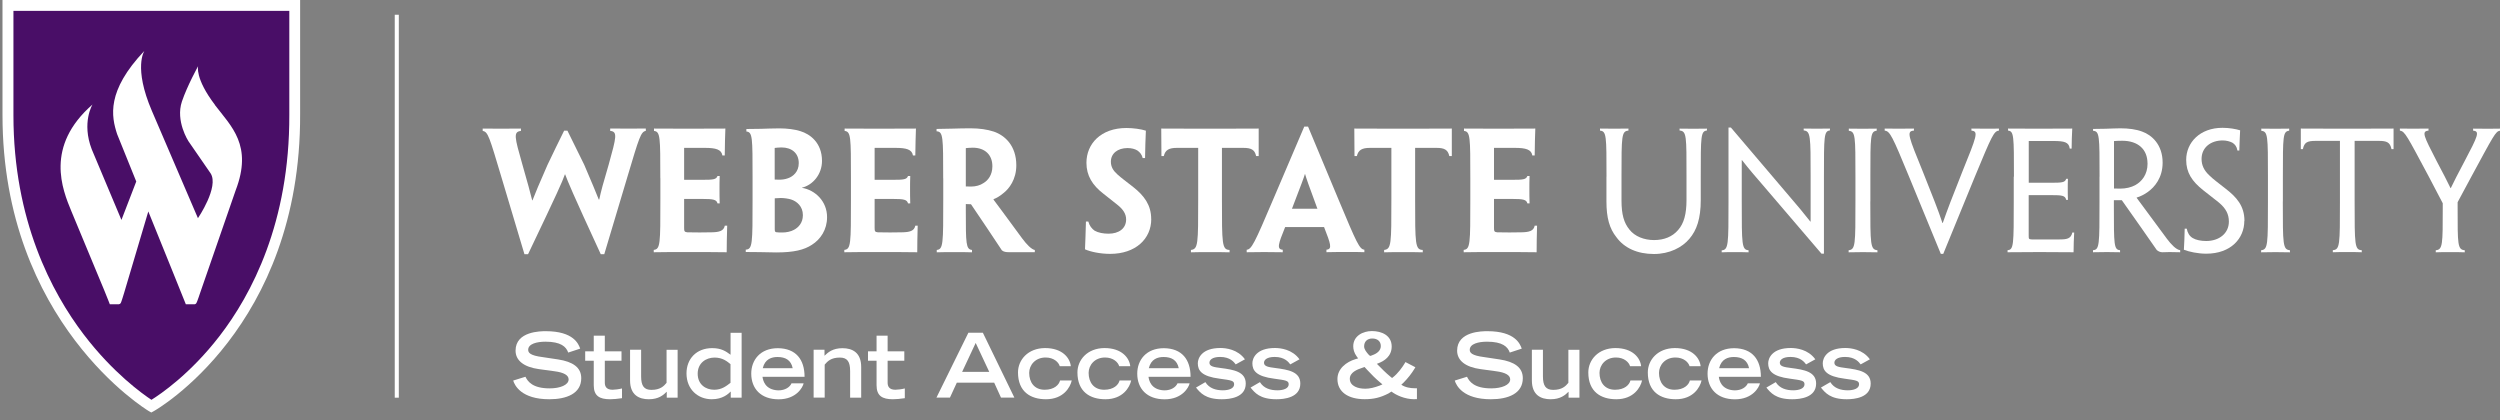 <?xml version="1.0" encoding="UTF-8"?>
<svg id="Layer_1" xmlns="http://www.w3.org/2000/svg" version="1.1" viewBox="0 0 400 67.27">
  <rect x="0" y="0" width="400" height="67.27" fill="#808080" stroke="none"/>
  <!-- Generator: Adobe Illustrator 29.5.0, SVG Export Plug-In . SVG Version: 2.1.0 Build 137)  -->
  <defs>
    <style>
      .st0 {
        fill: #fff;
      }

      .st1 {
        fill: #490e67;
      }
    </style>
  </defs>
  <path class="st1" d="M46.58,27.79c-1.49,24.65-22.41,37.53-22.41,37.53,0,0-20.2-13.5-22.3-35.55C.53,15.82,1.11.67,1.11.67h46.08s.89,2.03-.62,27.13Z"/>
  <rect class="st0" x="63.16" y="2.36" width=".65" height="61.27"/>
  <g>
    <path class="st0" d="M96.7,40.67h-.58c-4.66-10.1-5.21-11.49-5.7-12.78h-.03c-.48,1.32-1.09,2.71-5.9,12.78h-.58l-3.69-12.35c-1.92-6.41-2.13-7.24-2.99-7.37v-.38c.66,0,1.62.02,2.83.02s2.1-.02,3.29-.02v.38c-1.24.13-1.02.98.2,5.26.91,3.16,1.27,4.53,1.6,5.84h.05c.51-1.32.99-2.45,2.4-5.67.86-1.85,1.87-3.85,2.66-5.47h.53c.78,1.6,1.72,3.49,2.68,5.44,1.32,3.09,1.82,4.28,2.33,5.57h.08c.28-1.32.61-2.56,1.52-5.62,1.22-4.4,1.44-5.24.23-5.36v-.38c.83.02,1.82.02,3.04.02s1.92,0,2.66-.02v.38c-.79.15-1.04.96-2.94,7.34l-3.7,12.37Z"/>
    <path class="st0" d="M105.65,28.52c0-6.58,0-7.47-1.01-7.57v-.38c.89,0,3.01.02,5.39.02,2.15,0,4.43,0,6.03-.02-.05,1.24-.08,2.5-.1,4.3h-.38c-.15-.96-1.06-1.21-2.78-1.21h-3.34v5.11h2.86c1.8,0,2.28-.05,2.48-.61h.35c-.03.76-.03,1.44-.03,2.07,0,.76,0,1.47.03,2.31h-.35c-.15-.61-.68-.71-2.43-.71h-2.91v4.63c0,.53.05.66.51.71,1.26.03,2.68.03,3.85,0,1.24-.02,1.97-.2,2.15-1.06h.38c-.05,1.82-.08,2.99-.08,4.25-1.75-.03-3.8-.03-5.67-.03-2.73,0-5.14,0-6,.03v-.38c1.06-.1,1.06-.99,1.06-8.08v-3.39Z"/>
    <path class="st0" d="M132.33,34.75c0,2-1.04,3.54-2.43,4.42-1.24.81-2.86,1.22-5.72,1.22-.86,0-1.7-.05-2.66-.05-.56,0-1.31-.02-2.2-.02v-.38c1.09-.05,1.09-.96,1.09-8.02v-3.39c0-6.58,0-7.39-.99-7.49v-.4c.58,0,1.69-.03,2.35-.03.73-.02,1.9-.07,2.94-.07,1.22,0,2.46.15,3.37.45,1.49.45,3.44,1.82,3.44,4.76,0,2.12-1.44,3.85-3.21,4.28v.02c2.15.36,4.02,2.18,4.02,4.68v.03ZM127.8,26.09c0-1.57-1.11-2.5-2.76-2.5-.41,0-.83.05-1.09.08v5.06c.28,0,.53.02.71.02.43,0,.94-.05,1.42-.23.81-.28,1.72-1.04,1.72-2.4v-.03ZM128.46,34.41c0-1.39-.96-2.2-1.9-2.5-.43-.13-1.09-.23-1.64-.23-.26,0-.69.03-.96.05v4.91c0,.38.05.43.2.51.3.05.71.05,1.01.05.66,0,1.37-.15,1.87-.43.68-.36,1.42-1.09,1.42-2.33v-.03Z"/>
    <path class="st0" d="M136.15,28.52c0-6.58,0-7.47-1.01-7.57v-.38c.89,0,3.01.02,5.39.02,2.15,0,4.43,0,6.02-.02-.05,1.24-.07,2.5-.1,4.3h-.38c-.15-.96-1.06-1.21-2.79-1.21h-3.34v5.11h2.86c1.8,0,2.28-.05,2.48-.61h.36c-.03.76-.03,1.44-.03,2.07,0,.76,0,1.47.03,2.31h-.36c-.15-.61-.68-.71-2.43-.71h-2.91v4.63c0,.53.05.66.51.71,1.27.03,2.68.03,3.85,0,1.24-.02,1.97-.2,2.15-1.06h.38c-.05,1.82-.07,2.99-.07,4.25-1.75-.03-3.8-.03-5.67-.03-2.73,0-5.14,0-6,.03v-.38c1.06-.1,1.06-.99,1.06-8.08v-3.39Z"/>
    <path class="st0" d="M150.91,28.52c0-6.58,0-7.47-1.06-7.51v-.38c.66,0,1.57-.03,2.61-.05.76-.03,2-.05,2.84-.05,1.42,0,2.66.18,3.72.53,1.77.61,3.59,2.25,3.59,5.39,0,2.25-1.14,3.75-2.1,4.48-.48.41-1.06.76-1.54.94v.08c.81,1.06,1.52,2.05,4.58,6.2.73.98,1.47,1.74,2.02,1.85v.35h-4.13c-.46,0-.86-.05-1.14-.3-1.54-2.31-3.19-4.81-4.94-7.37-.26,0-.58-.03-.83-.03v1.09c0,5.26.02,6.15.99,6.25v.38c-.61-.03-1.72-.03-2.76-.03-1.19,0-2.23,0-2.88.03v-.38c1.04-.1,1.04-.99,1.04-8.08v-3.39ZM158.78,26.59c0-1.79-1.16-2.96-3.14-2.96-.46,0-.91.05-1.11.07v6.13c.28.02.56.02.83.02.76,0,1.47-.2,2-.56.73-.43,1.42-1.31,1.42-2.68v-.03Z"/>
    <path class="st0" d="M184.2,35.05c0,3.16-2.5,5.57-6.58,5.57-1.54,0-3.14-.33-4.02-.73.05-1.29.1-2.45.15-4.45h.38c.18.68.56,1.16,1.01,1.47.58.33,1.39.48,2.23.48,1.62,0,2.81-.81,2.81-2.28,0-.91-.51-1.65-1.44-2.38-.66-.53-1.39-1.09-2.15-1.7-1.82-1.39-2.76-2.94-2.76-4.98,0-3.04,2.3-5.57,6.4-5.57,1.09,0,2.38.18,3.11.43-.07,1.44-.1,2.66-.13,4.38h-.38c-.13-.56-.45-.94-.86-1.22-.38-.23-.91-.38-1.57-.38-1.57,0-2.66.86-2.66,2.18,0,.83.38,1.44,1.04,2.03.61.56,1.44,1.16,2.53,2.02,1.77,1.39,2.88,2.91,2.88,5.11v.03Z"/>
    <path class="st0" d="M191.72,23.66h-3.41c-1.27,0-1.87.33-2.1,1.31h-.38c0-1.67-.03-3.16-.03-4.4,2.08.02,4.43.02,6.38.02h2.83c2.18,0,4.51,0,6.38-.02v4.4h-.41c-.22-1.03-.81-1.31-2.05-1.31h-3.42v8.25c0,7.12,0,8.05,1.22,8.08v.38c-.83-.03-1.95-.03-3.09-.03-1.22,0-2.38,0-3.09.03v-.38c1.16-.13,1.16-.99,1.16-8.08v-8.25Z"/>
    <path class="st0" d="M205.62,36.34c-1.09,2.69-1.39,3.54-.38,3.62v.4c-.94,0-1.98-.03-2.99-.03-1.34,0-2.23.03-2.78.03v-.4c.78-.08,1.22-.94,4.25-8.08l4.96-11.62h.61l4.86,11.64c2.96,7.09,3.37,7.97,4.15,8.05v.4c-.58-.03-1.47-.03-2.78-.03-1.12,0-2.25,0-3.29.03v-.4c.99-.08.66-.94-.38-3.62h-6.22ZM210.79,33.4l-.03-.07c-1.44-3.87-1.77-4.86-1.95-5.49h-.02c-.18.61-.56,1.6-2.05,5.49l-.03.07h4.07Z"/>
    <path class="st0" d="M222.61,23.66h-3.41c-1.27,0-1.87.33-2.1,1.31h-.38c0-1.67-.03-3.16-.03-4.4,2.08.02,4.43.02,6.38.02h2.84c2.18,0,4.5,0,6.38-.02v4.4h-.4c-.23-1.03-.81-1.31-2.05-1.31h-3.42v8.25c0,7.12,0,8.05,1.22,8.08v.38c-.83-.03-1.95-.03-3.09-.03-1.22,0-2.38,0-3.09.03v-.38c1.16-.13,1.16-.99,1.16-8.08v-8.25Z"/>
    <path class="st0" d="M235.25,28.52c0-6.58,0-7.47-1.01-7.57v-.38c.89,0,3.01.02,5.39.02,2.15,0,4.43,0,6.02-.02-.05,1.24-.08,2.5-.1,4.3h-.38c-.15-.96-1.06-1.21-2.79-1.21h-3.34v5.11h2.86c1.8,0,2.28-.05,2.48-.61h.35c-.03.76-.03,1.44-.03,2.07,0,.76,0,1.47.03,2.31h-.35c-.15-.61-.68-.71-2.43-.71h-2.91v4.63c0,.53.05.66.51.71,1.27.03,2.68.03,3.85,0,1.24-.02,1.98-.2,2.15-1.06h.38c-.05,1.82-.07,2.99-.07,4.25-1.75-.03-3.8-.03-5.67-.03-2.73,0-5.13,0-6,.03v-.38c1.06-.1,1.06-.99,1.06-8.08v-3.39Z"/>
    <path class="st0" d="M257.04,28.27c0-6.51,0-7.29-1.04-7.37v-.33c.61,0,1.39.02,2.33.02.88,0,1.64-.02,2.22-.02v.33c-1.11.07-1.11.86-1.11,7.37v3.82c0,2.25.4,3.57,1.26,4.63.86,1.11,2.36,1.69,3.95,1.69s2.93-.53,3.85-1.61c.94-1.07,1.34-2.58,1.34-4.81v-3.72c0-6.51.03-7.29-1.11-7.39v-.3c.63,0,1.39.02,2.2.02.91,0,1.64-.02,2.18-.02v.3c-.99.1-.99.89-.99,7.39v3.74c0,2.94-.63,4.81-1.82,6.2-1.16,1.39-3.19,2.43-5.67,2.43-2.63,0-4.73-.94-6-2.68-1.12-1.4-1.6-3.12-1.6-5.72v-3.97Z"/>
    <path class="st0" d="M291.82,40.59h-.38c-4.83-5.64-7.69-8.98-9.46-11.06-1.16-1.34-2-2.3-3.27-3.92h-.03v6.68c0,6.86,0,7.67,1.09,7.75v.33c-.68-.03-1.44-.03-2.25-.03-.91,0-1.47,0-2.05.03v-.31c1.09-.1,1.09-.91,1.09-7.84v-11.82h.38c4.93,5.79,7.84,9.23,9.62,11.31,1.11,1.29,1.9,2.23,3.09,3.74h.05v-7.24c0-6.43,0-7.24-1.11-7.34v-.3c.58,0,1.37.02,2.12.02.86,0,1.52-.02,2.08-.02v.3c-.96.1-.96.91-.96,7.42v12.3Z"/>
    <path class="st0" d="M299.25,32.22c0,6.96,0,7.7,1.14,7.82v.33c-.64,0-1.44-.03-2.33-.03-.99,0-1.72.03-2.28.03v-.33c1.09-.13,1.09-.86,1.09-7.8v-3.97c0-6.51,0-7.24-1.06-7.34v-.35c.56,0,1.32.02,2.23.02.83,0,1.7-.02,2.23-.02v.33c-1.01.13-1.01.83-1.01,7.37v3.95Z"/>
    <path class="st0" d="M310.91,40.62h-.38l-5.08-12.35c-2.69-6.53-3.06-7.29-3.9-7.37v-.33c.4,0,1.21.02,2.2.02s1.9-.02,2.48-.02v.33c-1.24.07-.91.83,1.47,6.68,1.6,4.03,2.36,5.9,3.09,8.1h.05c.76-2.18,1.47-4.02,3.09-8.1,2.35-5.82,2.68-6.58,1.5-6.68v-.33c.6.02,1.57.02,2.4.02s1.62,0,2-.02v.33c-.81.07-1.14.83-3.85,7.37l-5.06,12.35Z"/>
    <path class="st0" d="M322.23,28.27c0-6.51,0-7.29-.94-7.37v-.33c.94,0,2.71.02,4.75.02s4.18-.02,5.52-.02c-.05,1.06-.1,2.12-.1,3.21h-.3c-.13-1.04-.86-1.22-2.61-1.22h-3.95v6.68h3.46c1.8,0,2.35-.02,2.53-.63h.28c-.03.56-.03,1.06-.03,1.6,0,.58,0,1.14.03,1.77h-.28c-.15-.71-.68-.76-2.46-.76h-3.54v6.48c0,.53.02.58.5.61h4.4c1.19,0,1.87-.1,2.08-1.11h.3c-.05.91-.1,2.07-.1,3.16-1.52,0-3.57-.03-5.47-.03-2.2,0-4.15.03-5.09.03v-.33c.99-.07.99-.86.99-7.82v-3.95Z"/>
    <path class="st0" d="M335.93,28.27c0-6.51,0-7.29-1.04-7.34v-.3c.66,0,1.22-.03,2-.03.68-.02,1.72-.07,2.38-.07,1.29,0,2.5.15,3.49.53,1.49.53,3.26,2.05,3.26,4.96,0,2.43-1.29,3.92-2.35,4.68-.56.41-1.22.74-1.8.91v.05c.56.78,1.12,1.54,4.84,6.55.68.91,1.49,1.75,2.12,1.82v.33c-.53,0-1.06-.03-1.7-.03-.45,0-.71.03-1.14.03-.33,0-.66-.13-.91-.36-1.59-2.28-3.29-4.73-5.59-7.97h-1.27v1.07c0,6.07,0,6.86.99,6.93v.33c-.58,0-1.29-.03-2.1-.03-.91,0-1.57.03-2.23.03v-.33c1.04-.07,1.04-.86,1.04-7.82v-3.95ZM343.6,26.14c0-2.23-1.49-3.62-4.05-3.62-.48,0-1.06.02-1.31.05v7.59c.28.02.58.02.99.02.91,0,1.77-.2,2.45-.58.99-.56,1.93-1.65,1.93-3.44v-.03Z"/>
    <path class="st0" d="M359.09,35.35c0,2.76-2.12,5.24-6.1,5.24-1.32,0-2.76-.31-3.57-.63.07-1.12.1-2.08.13-3.37h.33c.13.7.45,1.19.94,1.49.53.32,1.32.48,2.18.48,2.03,0,3.62-1.19,3.62-3.11,0-1.16-.46-2.1-1.62-3.06-.81-.66-1.57-1.22-2.48-1.95-1.79-1.42-2.73-2.81-2.73-4.86,0-2.78,2.2-5.13,5.8-5.13,1.06,0,2.12.18,2.83.4-.05,1.09-.1,2.07-.13,3.24h-.3c-.1-.63-.4-1.01-.81-1.26-.38-.2-.96-.36-1.54-.36-1.95,0-3.39,1.14-3.39,2.96,0,1.04.43,1.87,1.22,2.61.68.68,1.52,1.26,2.63,2.15,1.75,1.35,3.01,2.76,3.01,5.14v.02Z"/>
    <path class="st0" d="M365.25,32.22c0,6.96,0,7.7,1.14,7.82v.33c-.64,0-1.44-.03-2.33-.03-.99,0-1.72.03-2.28.03v-.33c1.09-.13,1.09-.86,1.09-7.8v-3.97c0-6.51,0-7.24-1.06-7.34v-.35c.56,0,1.32.02,2.23.02.83,0,1.7-.02,2.23-.02v.33c-1.01.13-1.01.83-1.01,7.37v3.95Z"/>
    <path class="st0" d="M374.39,22.54h-3.85c-1.39,0-1.85.23-2.08,1.32h-.33v-3.29c2.03.02,4.48.02,6.33.02h2.18c2.05,0,4.5,0,6.33-.02v3.29h-.33c-.23-1.09-.73-1.32-2.05-1.32h-3.85v9.67c0,6.99,0,7.77,1.14,7.82v.33c-.63-.03-1.44-.03-2.3-.03-.91,0-1.77,0-2.33.03v-.33c1.14-.1,1.14-.83,1.14-7.82v-9.67Z"/>
    <path class="st0" d="M393.22,32.34v.89c0,5.9-.02,6.71,1.14,6.81v.33c-.61-.03-1.42-.03-2.28-.03-1.02,0-1.9,0-2.36.03v-.33c1.12-.1,1.12-.91,1.12-6.79v-.73l-2.2-4.2c-3.55-6.63-3.85-7.31-4.66-7.42v-.33c.3,0,1.11.02,2.05.02.88,0,1.8-.02,2.53-.02v.33c-1.16.1-.76.86,1.27,4.81,1.09,2.05,1.75,3.34,2.25,4.38h.05c.48-1.03,1.14-2.28,2.23-4.35,2.08-3.95,2.46-4.76,1.34-4.83v-.33c.78.02,1.57.02,2.43.02s1.47,0,1.87-.02v.33c-.71.1-1.01.76-4.63,7.44l-2.15,4Z"/>
  </g>
  <g>
    <path class="st0" d="M90.91,56.4c-.33-.93-1.17-1.73-3.64-1.73-1.37,0-2.76.34-2.76,1.3,0,.44.26.91,2.33,1.17l2.46.37c2.33.36,3.7,1.26,3.7,3,0,2.46-2.34,3.37-5.11,3.37-4.46,0-5.54-2.2-5.78-2.99l1.96-.61c.37.76,1.14,1.86,3.88,1.86,1.66,0,3.03-.54,3.03-1.44,0-.67-.77-1.11-2.26-1.3l-2.49-.34c-2.4-.33-3.74-1.37-3.74-2.96,0-3.11,4.04-3.11,4.84-3.11,4.47,0,5.24,2.07,5.5,2.79l-1.91.63Z"/>
    <path class="st0" d="M93.63,56.21h1.37v-2.5h1.77v2.5h2.67v1.51h-2.67v3.51c0,.54.21,1.13,1.24,1.13.34,0,1.06-.09,1.51-.21v1.56c-.87.11-1.29.17-1.91.17-1.69,0-2.61-.54-2.61-2.23v-3.93h-1.37v-1.51Z"/>
    <path class="st0" d="M108.42,63.63h-1.74v-.96c-.53.54-1.31,1.21-2.87,1.21s-3-.67-3-3.01v-4.91h1.77v4.26c0,1.51.46,2.16,1.64,2.16,1.41,0,1.99-.59,2.43-1.13v-5.28h1.77v7.67Z"/>
    <path class="st0" d="M116.92,62.64c-.4.39-1.29,1.24-3.04,1.24-2.17,0-4.04-1.54-4.04-4.14,0-2.33,1.59-4.04,4.11-4.04,1.47,0,2.19.51,2.94,1.06v-3.51h1.77v10.38h-1.74v-.99ZM116.89,58.27c-.54-.44-1.27-1.06-2.56-1.06-1.36,0-2.7.86-2.7,2.58s1.27,2.57,2.64,2.57c1.21,0,1.93-.59,2.61-1.11v-2.99Z"/>
    <path class="st0" d="M128.58,61.33c-.13.63-1.16,2.56-4,2.56s-4.38-1.71-4.38-4.11c0-2.17,1.43-4.07,4.26-4.07,2.89.03,4.27,1.81,4.27,4.58h-6.73c.07.49.34,2.09,2.53,2.17,1.11,0,1.86-.53,2.11-1.13h1.94ZM126.83,58.91c-.27-1.3-1.16-1.79-2.43-1.79-.93,0-2,.31-2.36,1.79h4.78Z"/>
    <path class="st0" d="M130.18,55.96h1.74v.96c.56-.54,1.31-1.21,2.87-1.21s3,.67,3,3.01v4.91h-1.77v-4.26c0-1.51-.46-2.16-1.64-2.16-1.41,0-1.98.59-2.43,1.13v5.28h-1.77v-7.67Z"/>
    <path class="st0" d="M138.88,56.21h1.37v-2.5h1.77v2.5h2.67v1.51h-2.67v3.51c0,.54.21,1.13,1.24,1.13.34,0,1.06-.09,1.51-.21v1.56c-.87.11-1.29.17-1.91.17-1.69,0-2.61-.54-2.61-2.23v-3.93h-1.37v-1.51Z"/>
    <path class="st0" d="M154.95,53.24h2.31l5.04,10.38h-2.14l-1.09-2.39h-5.98l-1.1,2.39h-2.16l5.11-10.38ZM158.28,59.5l-2.17-4.63-2.17,4.63h4.34Z"/>
    <path class="st0" d="M171.48,60.88c-.24,1.07-1.31,3-4.13,3-2.46,0-4.47-1.2-4.47-4.29,0-2.01,1.59-3.88,4.31-3.9,2.81-.01,4.01,1.6,4.14,2.9h-1.77c-.17-.61-.93-1.39-2.26-1.39-1.67,0-2.63,1.23-2.63,2.46,0,1.47.79,2.7,2.48,2.7,1.53,0,2.3-.8,2.46-1.49h1.86Z"/>
    <path class="st0" d="M180.99,60.88c-.24,1.07-1.31,3-4.13,3-2.46,0-4.47-1.2-4.47-4.29,0-2.01,1.59-3.88,4.31-3.9,2.81-.01,4.01,1.6,4.14,2.9h-1.77c-.17-.61-.93-1.39-2.26-1.39-1.67,0-2.63,1.23-2.63,2.46,0,1.47.79,2.7,2.49,2.7,1.53,0,2.3-.8,2.46-1.49h1.86Z"/>
    <path class="st0" d="M190.34,61.33c-.13.63-1.16,2.56-4,2.56s-4.38-1.71-4.38-4.11c0-2.17,1.43-4.07,4.26-4.07,2.89.03,4.27,1.81,4.27,4.58h-6.73c.07.49.34,2.09,2.53,2.17,1.11,0,1.86-.53,2.11-1.13h1.94ZM188.6,58.91c-.27-1.3-1.16-1.79-2.43-1.79-.93,0-2,.31-2.36,1.79h4.78Z"/>
    <path class="st0" d="M197.72,58.31c-.27-.36-.89-1.2-2.5-1.2-1.29,0-1.71.5-1.71.93,0,.6.74.7,1.8.84,2.1.27,4.01.59,4.01,2.49,0,2.26-2.58,2.51-3.83,2.51-2.64,0-3.47-1.06-4.13-1.87l1.5-.87c.61,1,1.69,1.31,2.8,1.31.94,0,1.8-.29,1.8-.96,0-.59-.43-.64-2.31-.9-2.9-.37-3.5-1.3-3.5-2.47,0-.8.63-2.44,3.61-2.44.87,0,2.77.2,3.93,1.81l-1.47.81Z"/>
    <path class="st0" d="M206.45,58.31c-.27-.36-.89-1.2-2.5-1.2-1.29,0-1.71.5-1.71.93,0,.6.74.7,1.8.84,2.1.27,4.01.59,4.01,2.49,0,2.26-2.58,2.51-3.83,2.51-2.64,0-3.47-1.06-4.13-1.87l1.5-.87c.61,1,1.69,1.31,2.8,1.31.94,0,1.8-.29,1.8-.96,0-.59-.43-.64-2.31-.9-2.9-.37-3.5-1.3-3.5-2.47,0-.8.63-2.44,3.61-2.44.87,0,2.77.2,3.93,1.81l-1.47.81Z"/>
    <path class="st0" d="M226.34,63.88c-1.64,0-3.03-.71-3.71-1.23l-.49.31c-1.31.66-2.33.91-3.81.91-2.59,0-4.34-1.14-4.34-3.23,0-1.66,1.44-2.74,2.87-3.17l.44-.13-.24-.33c-.41-.56-.54-1.13-.54-1.61,0-1.61,1.49-2.43,2.98-2.43,1.59,0,3.17.71,3.17,2.47,0,1.57-1.2,2.34-2.21,2.71l-.16.06.13.13c.63.64,1.31,1.33,1.97,1.87l.33.27.13-.1c.79-.61,1.49-1.58,1.9-2.26l.11-.19,1.59.83-.11.19c-.51.84-1.09,1.57-1.8,2.29l-.34.31c.59.43,1.47.57,2.13.57h.37v1.74h-.36ZM218.36,62.2c.84,0,1.59-.21,2.37-.5l.46-.2-.46-.39c-.6-.5-1.27-1.16-2.01-1.96l-.39-.43-.4.14c-.8.26-1.96.73-1.96,1.74,0,1.23,1.4,1.59,2.39,1.59ZM219.54,56.84c.69-.23,1.39-.69,1.39-1.47s-.57-1.21-1.36-1.21-1.31.47-1.31,1.26c0,.49.39.94.69,1.29l.26.24.34-.1Z"/>
    <path class="st0" d="M241.56,56.4c-.33-.93-1.17-1.73-3.64-1.73-1.37,0-2.76.34-2.76,1.3,0,.44.26.91,2.33,1.17l2.46.37c2.33.36,3.7,1.26,3.7,3,0,2.46-2.34,3.37-5.11,3.37-4.46,0-5.54-2.2-5.78-2.99l1.96-.61c.37.76,1.14,1.86,3.88,1.86,1.66,0,3.03-.54,3.03-1.44,0-.67-.77-1.11-2.26-1.3l-2.49-.34c-2.4-.33-3.74-1.37-3.74-2.96,0-3.11,4.04-3.11,4.84-3.11,4.47,0,5.24,2.07,5.5,2.79l-1.91.63Z"/>
    <path class="st0" d="M252.71,63.63h-1.74v-.96c-.53.54-1.31,1.21-2.87,1.21s-3-.67-3-3.01v-4.91h1.77v4.26c0,1.51.46,2.16,1.64,2.16,1.41,0,1.99-.59,2.43-1.13v-5.28h1.77v7.67Z"/>
    <path class="st0" d="M262.73,60.88c-.24,1.07-1.31,3-4.13,3-2.46,0-4.47-1.2-4.47-4.29,0-2.01,1.59-3.88,4.31-3.9,2.81-.01,4.01,1.6,4.14,2.9h-1.77c-.17-.61-.93-1.39-2.26-1.39-1.67,0-2.63,1.23-2.63,2.46,0,1.47.79,2.7,2.49,2.7,1.53,0,2.3-.8,2.46-1.49h1.86Z"/>
    <path class="st0" d="M272.25,60.88c-.24,1.07-1.31,3-4.13,3-2.46,0-4.47-1.2-4.47-4.29,0-2.01,1.59-3.88,4.31-3.9,2.81-.01,4.01,1.6,4.14,2.9h-1.77c-.17-.61-.93-1.39-2.26-1.39-1.67,0-2.63,1.23-2.63,2.46,0,1.47.79,2.7,2.48,2.7,1.53,0,2.3-.8,2.46-1.49h1.86Z"/>
    <path class="st0" d="M281.59,61.33c-.13.63-1.16,2.56-4,2.56s-4.38-1.71-4.38-4.11c0-2.17,1.43-4.07,4.26-4.07,2.89.03,4.27,1.81,4.27,4.58h-6.73c.07.49.34,2.09,2.53,2.17,1.11,0,1.86-.53,2.11-1.13h1.94ZM279.85,58.91c-.27-1.3-1.16-1.79-2.43-1.79-.93,0-2,.31-2.36,1.79h4.78Z"/>
    <path class="st0" d="M288.98,58.31c-.27-.36-.89-1.2-2.5-1.2-1.29,0-1.71.5-1.71.93,0,.6.74.7,1.8.84,2.1.27,4.01.59,4.01,2.49,0,2.26-2.58,2.51-3.83,2.51-2.64,0-3.47-1.06-4.13-1.87l1.5-.87c.61,1,1.69,1.31,2.8,1.31.94,0,1.8-.29,1.8-.96,0-.59-.43-.64-2.31-.9-2.9-.37-3.5-1.3-3.5-2.47,0-.8.63-2.44,3.61-2.44.87,0,2.77.2,3.93,1.81l-1.47.81Z"/>
    <path class="st0" d="M297.71,58.31c-.27-.36-.89-1.2-2.5-1.2-1.29,0-1.71.5-1.71.93,0,.6.74.7,1.8.84,2.1.27,4.01.59,4.01,2.49,0,2.26-2.58,2.51-3.83,2.51-2.64,0-3.47-1.06-4.13-1.87l1.5-.87c.61,1,1.69,1.31,2.8,1.31.94,0,1.8-.29,1.8-.96,0-.59-.43-.64-2.31-.9-2.9-.37-3.5-1.3-3.5-2.47,0-.8.63-2.44,3.61-2.44.87,0,2.77.2,3.93,1.81l-1.47.81Z"/>
  </g>
  <g>
    <path class="st0" d="M24.2,66l-.43-.25c-.24-.14-23.37-14.17-23.37-47.31V0h47.62v18.26c.13,34.17-23.16,47.38-23.39,47.51l-.44.24ZM2.15,1.74v16.7c0,16.78,6.11,28.33,11.24,35.07,4.68,6.15,9.42,9.52,10.84,10.46,1.43-.89,6.19-4.11,10.87-10.17,5.14-6.65,11.25-18.2,11.19-35.45V1.74H2.15Z"/>
    <path class="st0" d="M34.4,16.79c-3.25-4.27-2.7-6.21-2.7-6.21,0,0-1.72,3.09-2.59,5.65-1.06,3.13,1.03,6.35,1.03,6.35l3.56,5.16c1.38,2.16-2.03,7.17-2.03,7.17l-7.37-17.17c-2.99-6.97-1.2-9.6-1.2-9.6-6.1,6.43-5.29,10.49-4.36,13.32,0,0,1.35,3.33,3.06,7.58l-2.37,6.15-4.75-11.3c-1.65-4.29.12-7.17.12-7.17-7.66,6.7-4.83,13.58-3.37,17.1,3.26,7.92,5.42,12.95,5.93,14.32.11.3.21.54.21.54h1.46c.12-.02.22-.08.29-.19.08-.1.55-1.66.55-1.66l3.86-13c2.51,6.23,5.65,13.92,5.84,14.45.1.26.16.4.16.4h1.43c.08-.01.17-.05.26-.18.11-.15.62-1.69.62-1.69l5.66-16.34c2.77-7.21-.69-10.23-3.32-13.68Z"/>
  </g>
</svg>